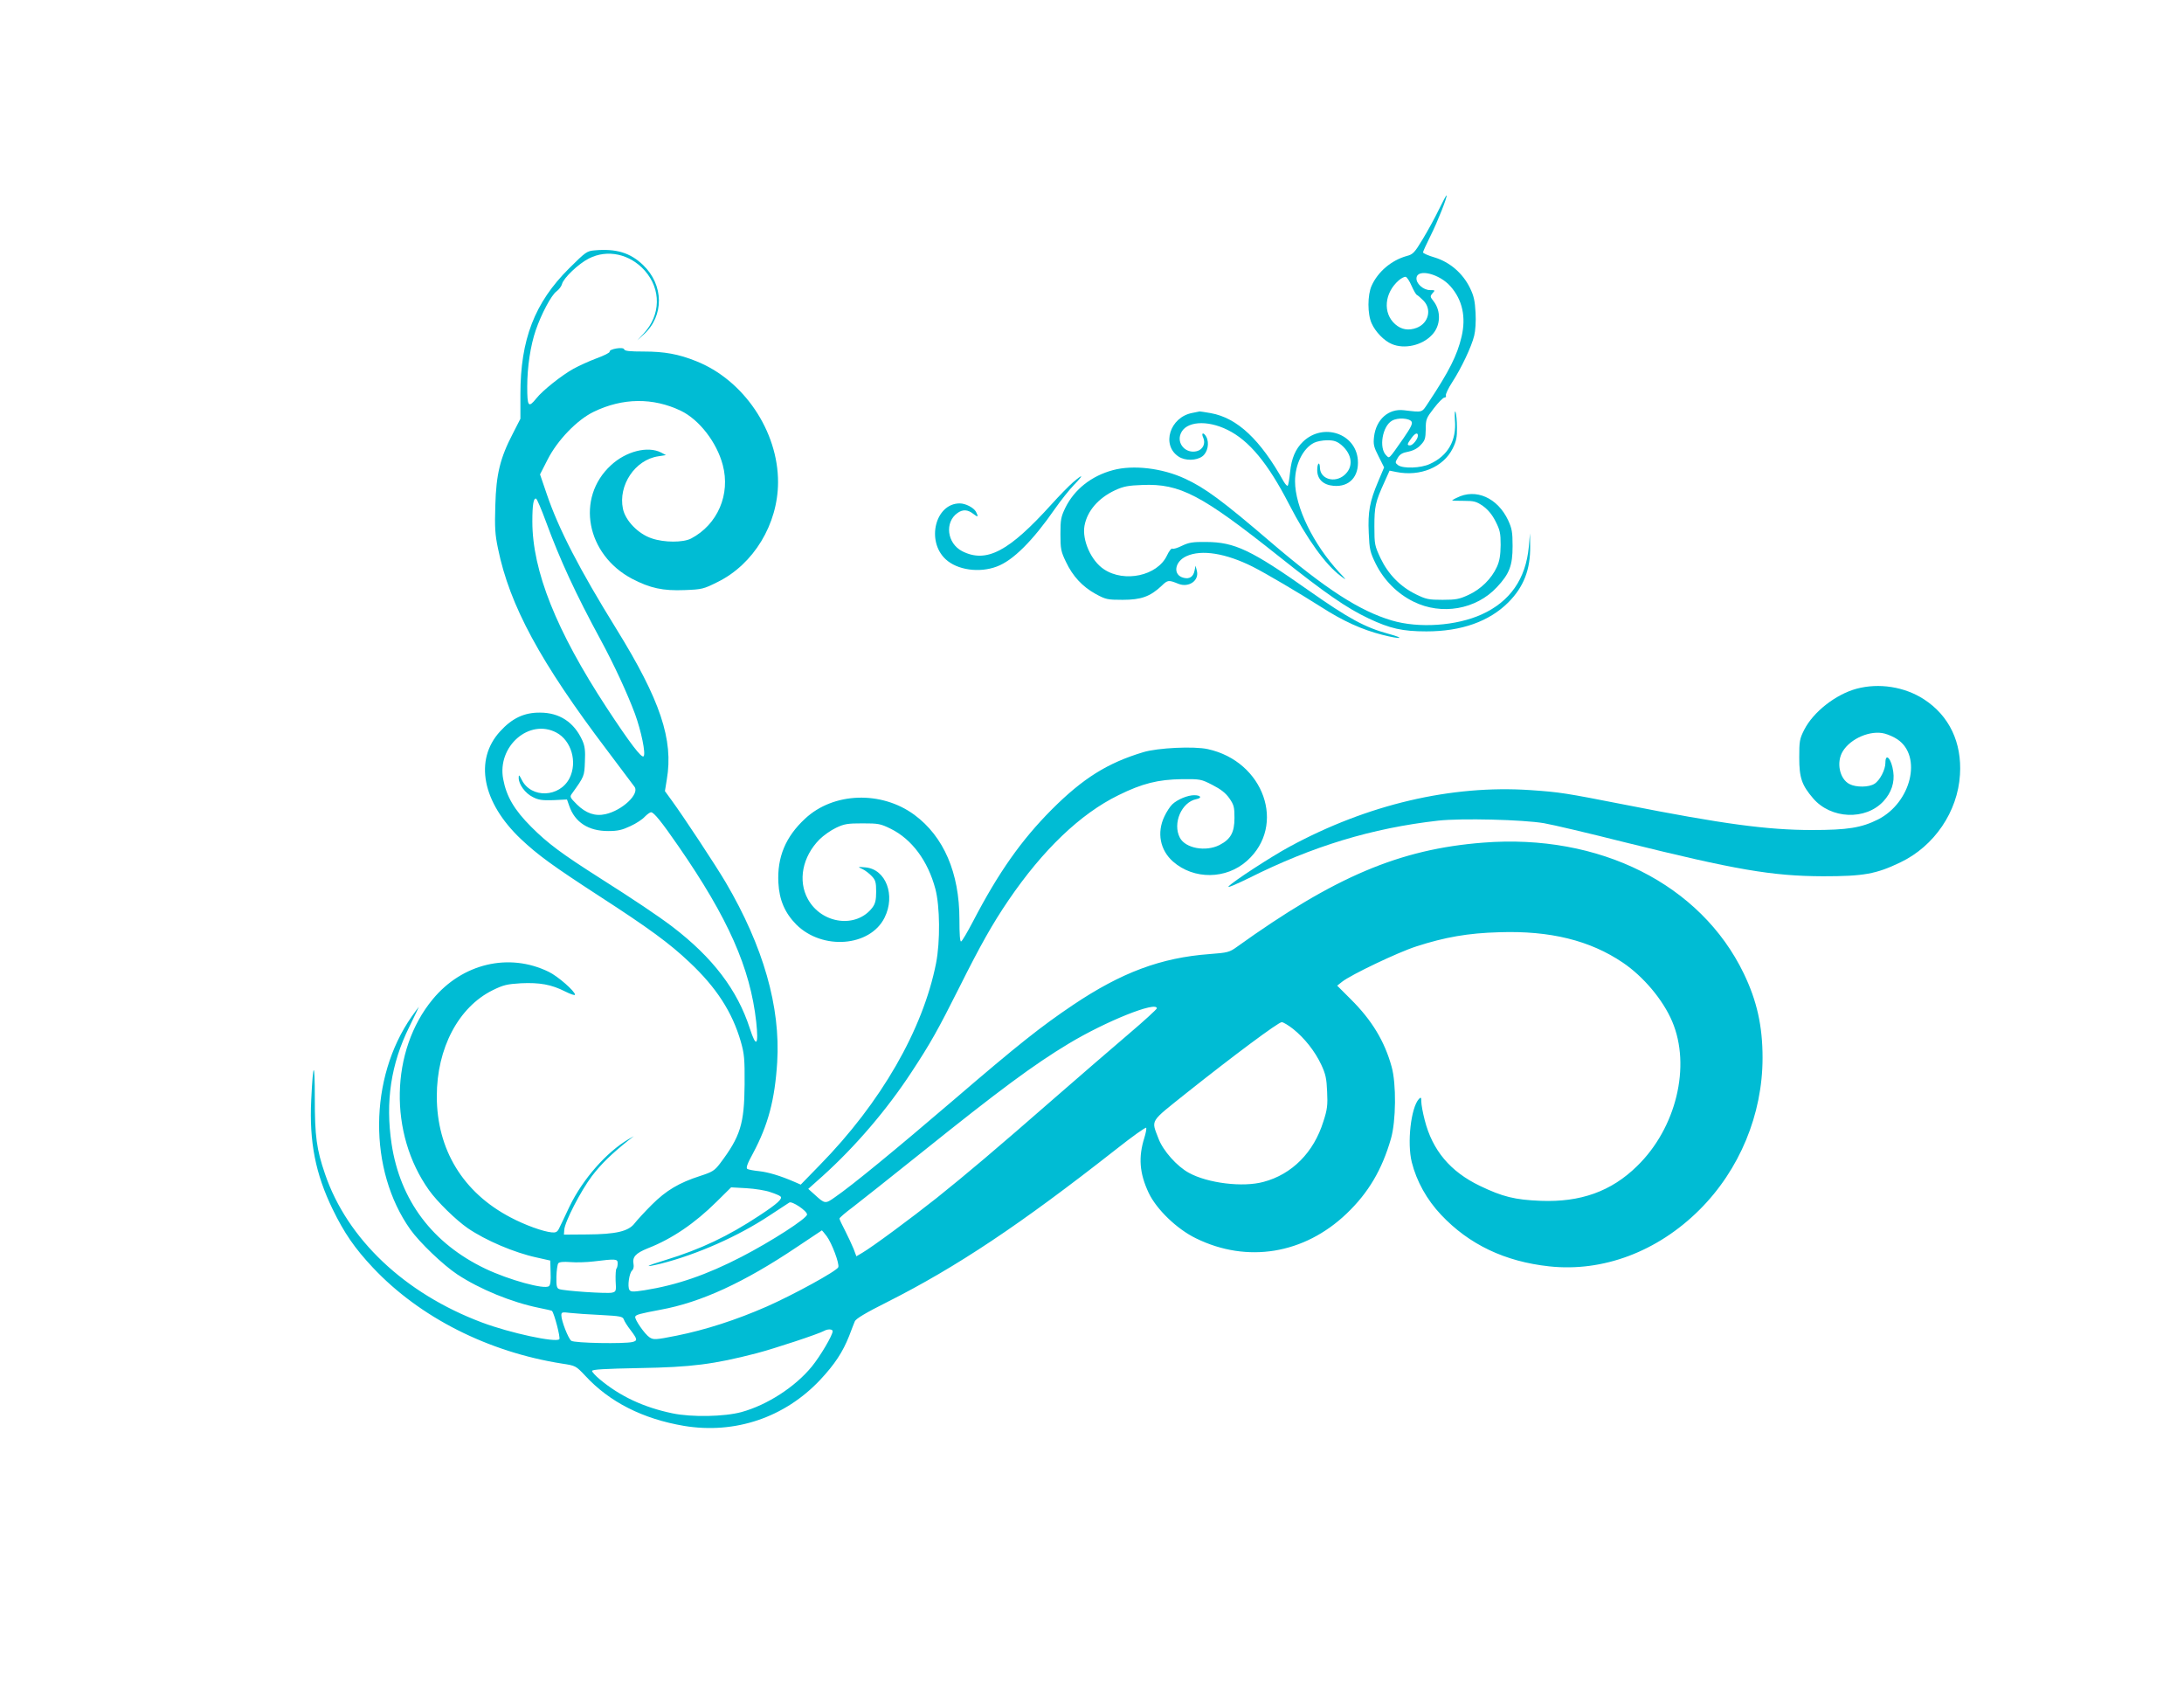 <?xml version="1.0" standalone="no"?>
<!DOCTYPE svg PUBLIC "-//W3C//DTD SVG 20010904//EN"
 "http://www.w3.org/TR/2001/REC-SVG-20010904/DTD/svg10.dtd">
<svg version="1.0" xmlns="http://www.w3.org/2000/svg"
 width="1280pt" height="989pt" viewBox="0 0 1280 989"
 preserveAspectRatio="xMidYMid meet">
<g transform="translate(0,989) scale(0.1,-0.1)"
fill="#00bcd4" stroke="none">
<path d="M8433 8662 c-23 -48 -66 -126 -95 -174 -47 -78 -57 -89 -93 -98 -90
-25 -169 -92 -206 -174 -25 -55 -25 -167 0 -221 22 -50 74 -103 118 -121 74
-32 179 -8 236 54 51 53 54 140 8 198 -20 25 -20 28 -5 46 16 17 16 18 -15 18
-40 0 -84 40 -79 73 8 54 135 22 199 -51 70 -79 92 -180 65 -295 -26 -110 -73
-203 -195 -387 -40 -60 -30 -57 -143 -44 -90 11 -163 -54 -175 -155 -5 -45 -2
-60 27 -116 l32 -64 -35 -83 c-49 -116 -61 -177 -55 -302 4 -97 8 -112 41
-180 48 -96 126 -175 222 -222 164 -81 366 -46 488 85 74 79 92 127 92 241 0
82 -4 103 -26 151 -62 132 -190 189 -301 132 -16 -7 -28 -15 -28 -16 0 -1 31
-2 69 -2 61 0 74 -4 112 -30 29 -21 54 -50 74 -90 26 -51 30 -69 30 -139 -1
-60 -6 -93 -22 -128 -31 -69 -94 -131 -166 -164 -54 -25 -74 -29 -152 -29 -82
0 -97 3 -158 33 -91 45 -161 117 -206 211 -34 73 -36 80 -36 186 0 116 6 144
58 258 l31 69 40 -8 c140 -28 275 28 330 138 21 42 26 66 25 122 0 39 -4 80
-8 91 -5 12 -6 -8 -4 -46 10 -121 -41 -210 -147 -258 -54 -25 -156 -28 -186
-7 -18 14 -18 16 -2 43 12 21 28 30 61 36 29 6 55 19 73 39 25 26 29 37 30 92
0 59 3 66 48 124 26 34 54 62 61 62 8 0 12 6 9 13 -2 7 14 42 37 77 53 81 114
210 129 273 7 27 11 84 8 135 -4 70 -10 98 -33 145 -42 86 -118 151 -206 178
-38 11 -69 25 -69 30 0 5 20 49 44 97 41 81 100 231 94 237 -2 2 -22 -36 -45
-83z m-160 -447 c12 -27 26 -52 32 -54 5 -2 22 -17 37 -32 51 -51 31 -133 -39
-160 -47 -18 -90 -11 -126 21 -74 65 -64 184 22 258 14 12 32 21 39 20 8 -2
23 -25 35 -53z m0 -796 c7 -11 -4 -34 -46 -95 -91 -130 -83 -122 -103 -102
-44 43 -22 172 35 203 33 19 101 15 114 -6z m37 -82 c0 -20 -30 -57 -46 -57
-19 0 -18 7 7 41 21 30 39 38 39 16z"/>
<path d="M3486 8423 c-47 -4 -53 -9 -151 -106 -202 -201 -285 -417 -285 -738
l0 -143 -44 -86 c-75 -144 -98 -239 -103 -420 -4 -131 -2 -171 16 -256 68
-332 248 -665 640 -1182 80 -107 152 -203 160 -213 30 -42 -72 -138 -170 -160
-61 -14 -115 5 -168 57 -42 42 -43 45 -27 66 70 98 71 99 74 184 3 65 0 91
-15 125 -48 106 -133 163 -248 163 -93 1 -164 -33 -234 -110 -153 -167 -105
-416 122 -631 100 -94 185 -156 459 -334 292 -189 413 -278 528 -387 158 -148
252 -293 302 -467 20 -70 23 -100 22 -250 -2 -231 -24 -304 -144 -463 -32 -42
-45 -50 -116 -73 -124 -40 -200 -85 -284 -169 -41 -41 -86 -90 -100 -108 -36
-48 -110 -65 -280 -66 l-135 -1 2 28 c3 47 96 227 162 315 55 72 115 130 216
211 l30 23 -30 -17 c-131 -77 -269 -234 -347 -395 -27 -58 -55 -116 -62 -130
-10 -20 -19 -24 -42 -22 -52 5 -157 43 -242 88 -279 146 -432 398 -432 710 0
281 127 522 327 621 63 31 84 36 166 41 110 5 178 -7 259 -48 32 -16 58 -25
58 -19 0 20 -100 108 -154 134 -233 114 -507 49 -680 -161 -249 -301 -258
-787 -22 -1118 48 -68 159 -176 227 -223 105 -72 274 -144 404 -172 l80 -18 2
-70 c2 -47 -1 -74 -10 -80 -25 -21 -233 36 -372 102 -310 148 -500 400 -550
732 -37 247 -4 468 104 686 31 64 57 117 56 117 -1 0 -20 -26 -42 -57 -252
-360 -255 -900 -8 -1248 55 -77 192 -208 275 -263 132 -87 317 -163 478 -196
41 -8 75 -16 77 -18 13 -13 51 -158 43 -166 -21 -21 -288 36 -453 98 -453 170
-790 489 -920 870 -50 146 -60 221 -60 444 0 224 -10 219 -21 -10 -12 -245 25
-433 125 -639 69 -142 130 -230 237 -344 274 -291 675 -494 1109 -562 79 -12
80 -13 135 -71 142 -154 337 -253 580 -294 298 -49 589 49 797 270 85 91 132
162 170 258 13 35 28 73 33 85 6 15 64 50 188 112 412 208 780 454 1342 895
96 76 176 133 178 127 2 -6 -3 -32 -11 -58 -36 -114 -29 -208 25 -323 46 -97
166 -213 278 -267 300 -147 634 -92 882 145 128 122 208 258 260 439 30 103
32 323 4 422 -41 149 -116 273 -239 395 l-80 80 29 23 c52 41 326 172 435 207
167 54 302 78 486 83 298 10 532 -48 724 -178 120 -81 235 -217 289 -344 112
-262 24 -626 -206 -849 -151 -148 -331 -212 -564 -203 -152 6 -224 24 -357 88
-173 83 -278 208 -323 385 -11 42 -20 91 -20 108 0 26 -2 28 -14 16 -47 -51
-70 -257 -42 -370 28 -112 88 -220 172 -309 164 -174 374 -274 634 -302 314
-34 634 86 880 331 235 234 370 559 370 891 0 187 -33 334 -110 494 -253 524
-846 821 -1528 767 -490 -38 -870 -200 -1443 -611 -43 -31 -54 -34 -160 -42
-285 -21 -517 -108 -800 -298 -187 -126 -318 -229 -700 -557 -335 -287 -599
-504 -696 -570 -56 -40 -59 -39 -118 15 l-38 34 84 75 c192 173 377 389 521
609 110 167 154 245 281 498 123 246 194 372 288 510 201 295 421 506 644 615
139 69 233 92 371 94 109 1 114 0 180 -34 49 -25 77 -47 99 -78 27 -39 30 -52
30 -115 0 -85 -22 -125 -88 -159 -81 -41 -200 -19 -232 43 -44 84 10 209 97
226 35 7 26 23 -13 23 -38 0 -97 -24 -128 -53 -13 -12 -34 -44 -47 -72 -45
-95 -25 -197 51 -264 122 -107 312 -105 434 5 231 207 99 582 -230 654 -80 18
-294 8 -379 -18 -209 -63 -352 -152 -536 -336 -179 -180 -312 -369 -461 -655
-33 -63 -64 -116 -70 -118 -7 -3 -10 43 -10 129 0 273 -92 486 -264 613 -193
142 -474 133 -640 -22 -115 -106 -165 -227 -157 -376 5 -101 38 -177 105 -245
153 -152 432 -130 517 40 66 132 8 284 -111 295 -48 4 -48 4 -18 -10 17 -8 41
-27 55 -42 21 -22 25 -36 25 -90 0 -49 -5 -70 -21 -92 -93 -125 -298 -99 -379
48 -60 108 -32 249 68 350 23 23 67 54 97 68 48 23 68 26 155 26 93 0 105 -2
166 -32 123 -61 217 -187 261 -352 27 -102 29 -308 4 -436 -77 -389 -323 -817
-682 -1183 l-111 -114 -39 17 c-81 35 -151 56 -206 62 -31 3 -62 9 -68 13 -9
6 0 31 33 91 89 167 128 313 142 534 20 324 -81 678 -301 1053 -60 102 -249
388 -317 481 l-40 55 11 68 c40 233 -38 466 -296 883 -215 347 -338 585 -407
788 l-40 117 45 88 c57 112 172 232 270 279 169 82 347 84 510 6 108 -52 211
-185 246 -318 46 -172 -30 -349 -186 -431 -47 -24 -157 -24 -230 1 -79 26
-154 103 -169 173 -29 138 71 288 207 308 l45 7 -28 15 c-78 40 -206 8 -295
-75 -207 -191 -144 -523 125 -665 106 -55 180 -71 307 -66 103 4 111 6 195 48
210 104 352 338 353 583 1 301 -202 601 -481 711 -102 41 -185 56 -306 56 -83
0 -112 3 -115 13 -4 16 -89 2 -85 -14 1 -6 -33 -23 -77 -39 -43 -16 -104 -44
-135 -61 -70 -39 -182 -128 -218 -174 -46 -57 -53 -48 -53 69 0 115 19 241 50
331 33 96 91 205 121 227 15 11 30 31 33 44 9 35 97 119 157 149 109 56 241
27 328 -71 97 -110 94 -260 -7 -369 l-37 -40 38 35 c120 109 118 290 -4 407
-75 72 -158 97 -283 86z m-287 -1588 c83 -226 175 -425 322 -696 76 -140 156
-313 200 -431 37 -101 65 -236 51 -250 -12 -12 -80 77 -216 284 -296 452 -436
803 -436 1092 0 98 7 139 22 134 5 -2 31 -62 57 -133z m62 -1238 c88 -47 124
-173 77 -267 -58 -114 -225 -120 -280 -10 -16 31 -18 32 -18 11 0 -37 38 -90
83 -112 33 -17 54 -20 120 -18 l80 4 13 -37 c33 -97 113 -148 228 -148 57 0
82 6 131 29 33 15 71 40 84 55 14 14 30 26 37 26 16 0 61 -55 161 -200 291
-421 420 -713 455 -1028 15 -139 0 -155 -37 -40 -73 227 -218 417 -455 598
-86 65 -223 157 -425 285 -223 142 -304 202 -401 299 -101 101 -146 179 -165
281 -36 192 153 356 312 272z m3519 -1616 c0 -5 -75 -74 -167 -152 -93 -79
-287 -247 -433 -374 -348 -304 -514 -444 -690 -585 -150 -119 -377 -287 -437
-322 l-34 -20 -16 43 c-10 24 -32 72 -50 107 -18 34 -33 66 -33 71 0 5 35 35
78 67 42 32 223 176 402 319 456 366 660 517 863 639 219 132 517 251 517 207z
m799 -121 c66 -53 127 -129 165 -210 25 -54 31 -80 34 -157 4 -79 1 -105 -22
-175 -56 -181 -184 -310 -351 -354 -120 -33 -326 -8 -437 53 -70 38 -151 129
-178 200 -43 114 -56 92 165 269 273 217 537 414 557 414 9 0 39 -18 67 -40z
m-3064 -956 c28 -9 54 -20 59 -25 15 -13 -18 -43 -123 -112 -183 -121 -345
-198 -551 -261 -119 -36 -133 -47 -26 -21 212 54 452 160 636 282 58 38 110
72 116 76 16 10 104 -49 104 -70 0 -23 -210 -158 -384 -248 -205 -106 -380
-166 -569 -196 -66 -10 -80 -10 -88 2 -13 19 -1 101 16 114 7 6 11 22 8 37 -8
42 12 64 84 93 141 55 275 146 403 273 l85 84 90 -5 c50 -3 113 -13 140 -23z
m330 -258 c30 -40 76 -162 68 -182 -8 -22 -262 -161 -418 -230 -180 -79 -360
-137 -529 -171 -125 -25 -136 -25 -159 -10 -28 18 -89 106 -84 121 4 12 27 18
149 41 236 43 490 160 798 367 80 53 146 97 147 98 1 0 14 -16 28 -34z m-1225
-159 c0 -13 -3 -27 -7 -31 -4 -4 -6 -36 -5 -71 4 -61 3 -64 -21 -70 -28 -7
-283 10 -310 21 -14 5 -17 19 -16 73 1 36 6 71 11 78 7 8 30 10 71 7 34 -3 96
-1 137 4 130 16 140 15 140 -11z m-98 -303 c113 -6 128 -9 134 -26 3 -10 21
-39 40 -63 40 -53 41 -61 12 -69 -46 -12 -343 -7 -360 7 -18 14 -58 117 -58
149 0 19 4 20 53 14 28 -3 109 -9 179 -12z m1358 -95 c0 -24 -73 -147 -122
-207 -97 -119 -262 -226 -413 -267 -99 -27 -292 -31 -405 -7 -168 35 -307 100
-426 200 -24 20 -44 42 -44 48 0 9 74 13 278 17 303 5 435 22 683 86 111 29
367 114 399 132 21 12 50 11 50 -2z"/>
<path d="M6987 7470 c-131 -25 -182 -189 -79 -256 38 -25 104 -24 139 2 31 23
42 78 23 114 -16 29 -32 25 -18 -5 15 -34 -2 -70 -38 -79 -64 -16 -119 44 -94
103 29 72 153 82 274 22 127 -62 238 -197 361 -436 105 -203 212 -353 303
-421 36 -27 36 -26 -9 22 -153 166 -259 384 -259 534 0 98 46 192 111 225 15
8 50 15 78 15 39 0 56 -6 82 -27 66 -56 73 -131 17 -178 -56 -47 -139 -23
-142 42 -1 42 -16 31 -16 -12 0 -53 35 -87 96 -92 92 -8 150 54 142 153 -13
155 -204 218 -321 106 -44 -42 -68 -98 -76 -178 -4 -40 -10 -76 -14 -80 -3 -4
-14 8 -24 25 -136 244 -271 372 -427 400 -33 6 -62 10 -65 10 -3 -1 -23 -5
-44 -9z"/>
<path d="M6523 7135 c-127 -34 -226 -113 -279 -220 -26 -54 -29 -70 -29 -155
0 -86 3 -102 32 -162 40 -85 97 -146 175 -189 59 -32 69 -34 158 -34 108 0
161 19 228 82 36 35 41 35 98 12 62 -25 125 20 108 78 l-7 28 -6 -29 c-7 -36
-30 -51 -64 -42 -65 16 -54 95 17 127 88 40 230 17 388 -62 77 -39 269 -152
401 -236 129 -83 240 -133 358 -163 110 -28 142 -23 36 6 -137 37 -235 91
-463 251 -342 241 -438 286 -604 287 -80 1 -102 -3 -142 -22 -26 -13 -52 -21
-57 -17 -6 3 -20 -15 -32 -41 -56 -118 -249 -160 -369 -80 -75 49 -129 171
-114 255 16 87 81 162 179 208 50 23 77 28 160 31 221 9 346 -57 800 -418 274
-218 397 -303 528 -365 123 -58 196 -75 337 -75 205 0 368 58 480 170 91 91
130 194 128 330 l-1 75 -7 -80 c-18 -188 -110 -320 -275 -395 -149 -68 -369
-83 -528 -36 -189 56 -387 184 -707 457 -288 247 -388 320 -505 374 -133 62
-304 82 -422 50z"/>
<path d="M6288 7063 c-24 -21 -80 -78 -125 -128 -250 -277 -382 -347 -524
-275 -89 46 -104 170 -27 224 31 22 60 20 92 -5 28 -22 32 -19 16 12 -13 24
-61 49 -95 49 -143 0 -198 -220 -83 -327 67 -63 197 -82 300 -43 95 35 211
151 342 340 33 47 82 109 110 138 59 61 56 68 -6 15z"/>
<path d="M10881 5854 c-122 -33 -254 -136 -307 -241 -27 -53 -29 -67 -29 -163
0 -118 15 -161 81 -238 104 -122 308 -131 413 -17 46 50 66 110 57 173 -10 75
-46 115 -46 52 0 -40 -32 -103 -64 -123 -32 -21 -107 -22 -146 -2 -59 30 -79
128 -40 192 46 76 164 126 246 104 23 -6 56 -21 75 -34 146 -99 80 -370 -114
-469 -98 -49 -178 -62 -387 -62 -261 0 -522 35 -1095 148 -352 69 -382 74
-557 86 -462 31 -953 -84 -1409 -331 -106 -57 -338 -208 -359 -234 -8 -10 45
13 119 49 373 187 721 293 1110 337 137 15 495 6 620 -15 52 -9 264 -59 470
-111 653 -162 865 -199 1166 -200 238 0 311 13 454 82 198 95 335 297 348 513
12 189 -63 346 -211 442 -114 74 -264 97 -395 62z"/>
</g>
</svg>

